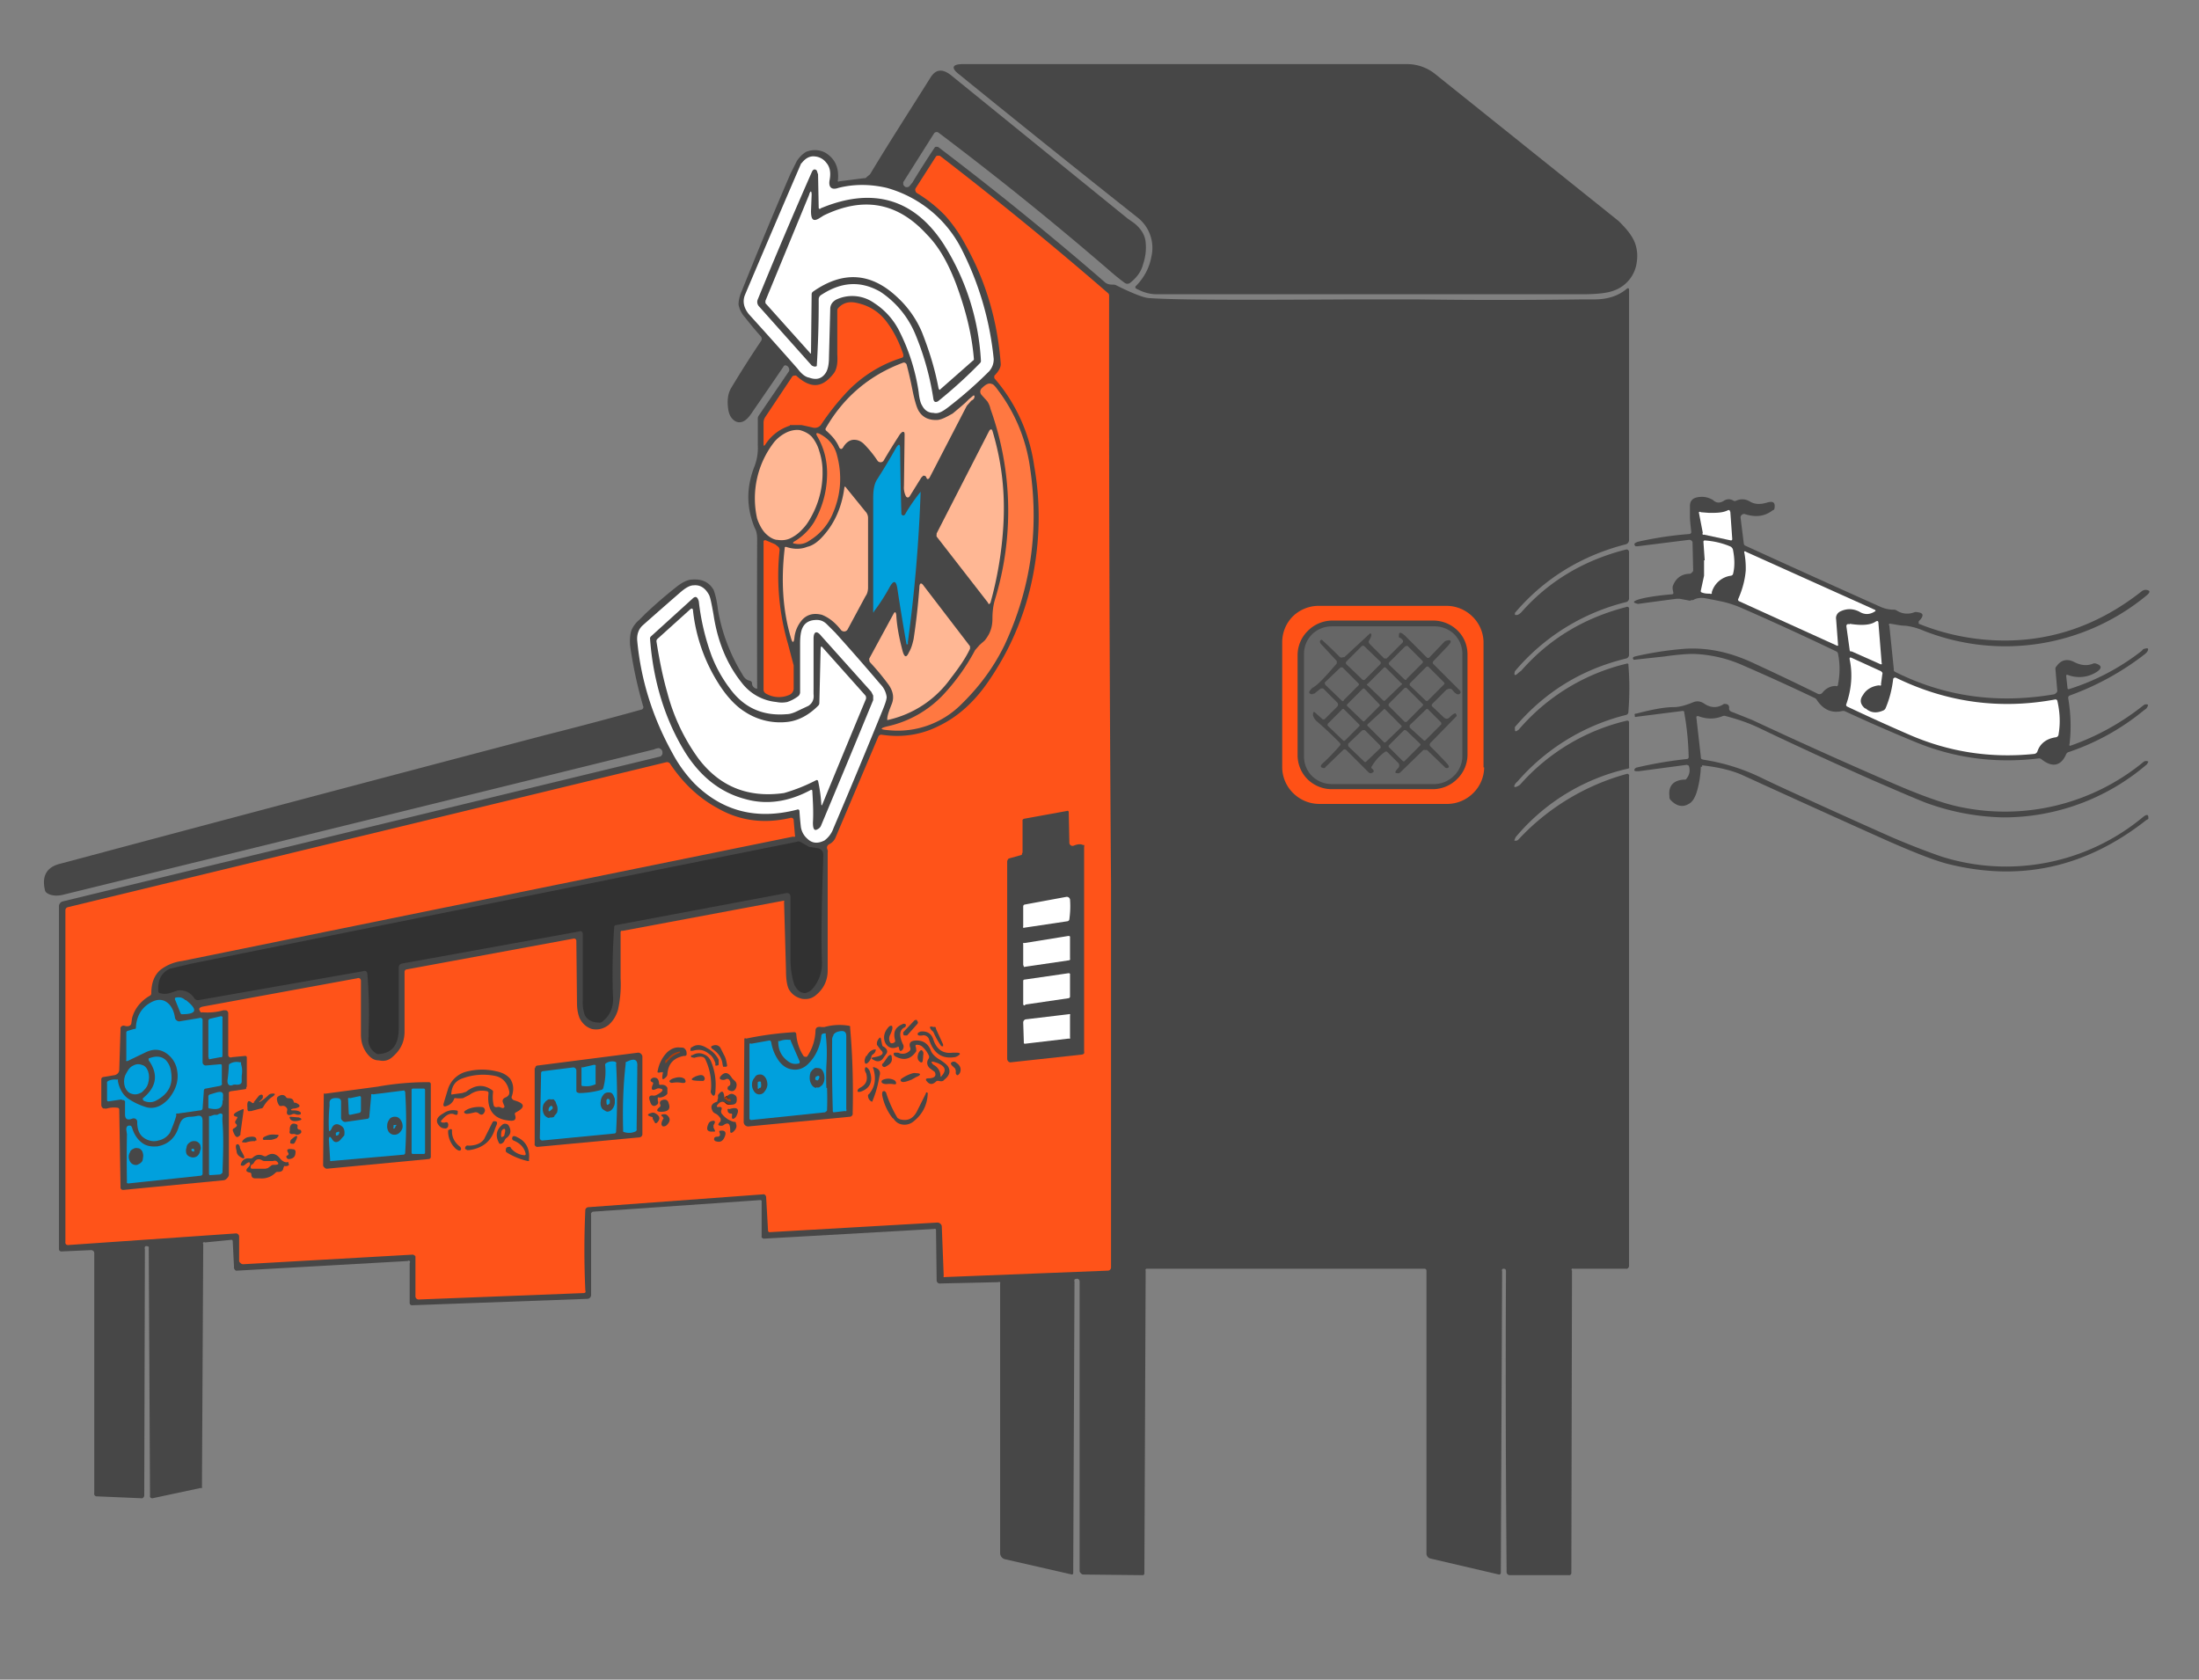 <svg xmlns="http://www.w3.org/2000/svg" width="343" height="262" fill="none" viewBox="0 0 343 262"><rect x="0" y="0" width="343" height="262" fill="#808080" stroke="none"/><g clip-path="url(#a)"><path fill="#474747" d="M179.6 40a6 6 0 0 0-2.2-6.1 2886.6 2886.6 0 0 1-27.8-22.3c-1.3-1-1.1-1.6.6-1.6h69.2a7 7 0 0 1 4.4 1.5l28.7 23c1 1 1.8 1.9 2.3 2.9.5 1 .7 2.2.5 3.5a5.4 5.4 0 0 1-3.5 4.4c-1 .4-2.6.6-5 .6h-66.3c-1.2 0-2.2-.3-3.3-.9a.2.2 0 0 1-.1-.1.2.2 0 0 1 0-.1.2.2 0 0 1 0-.1c1.4-1.4 2.2-3 2.5-4.7Z"/><path fill="#474747" d="m130.8 28.3 3.9-.5c.2 0 .4 0 .5-.2l.5-.4c3-5 6.3-10.1 9.5-15.2.8-1.2 1.8-1.3 3.1-.3l27.6 22.4 1 .7c1 .8 1.7 1.8 1.8 3a8 8 0 0 1-.4 3.4c-.3 1.2-1 2.1-2 2.9a.7.7 0 0 1-.9 0 32.4 32.4 0 0 1-2-1.6 515.7 515.7 0 0 0-27-21.8.5.5 0 0 0-.7.1l-4.8 7.6a.4.4 0 0 0 0 .2.4.4 0 0 0 0 .2c.2.4.5.5.9.3l.5-.6a158.2 158.2 0 0 1 3.5-5.5.3.3 0 0 1 .3-.1h.2a516.7 516.7 0 0 1 25.9 21c.4.4.8.5 1.4.5a1 1 0 0 1 .5.1c2.8 1.4 4.5 2 5.2 2 4.3.3 14.8.3 31.6.2h10a944.1 944.1 0 0 0 26 0h1.8c2 0 3.7-.5 5.1-1.7.2-.1.3 0 .3.2v39a.7.7 0 0 1-.5.7c-7 1.8-12.8 5.4-17.3 10.7a.2.2 0 0 0 0 .1.2.2 0 0 0 0 .1v.1c.3.1.6 0 1-.4 4.4-5 10-8.2 16.4-9.8a.4.4 0 0 1 .4.4v7.3a.6.6 0 0 1-.4.5 33 33 0 0 0-17.4 10.8c-.2.7 0 .8.6.2l.4-.3c4.4-5 9.8-8.2 16.3-9.9a.4.4 0 0 1 .4 0 .4.4 0 0 1 .1.4v7a.6.6 0 0 1-.4.6c-7 1.7-12.7 5.2-17.4 10.7a.6.6 0 0 0 0 .2.4.4 0 0 0 0 .2c0 .4.2.3.6 0a31.9 31.9 0 0 1 16.9-10.3.2.2 0 0 1 .2.1.2.2 0 0 1 0 .1 47.1 47.1 0 0 1 0 7.3.5.5 0 0 1-.3.5 33 33 0 0 0-17 10.4 2.7 2.7 0 0 0-.3.3c-.4.6-.2.7.4.4l.3-.2a32 32 0 0 1 16.7-10 .3.3 0 0 1 .3.2v7a.3.3 0 0 1 0 .2.3.3 0 0 1-.2.1 32 32 0 0 0-17.5 10.7l-.2.5a.6.6 0 0 0 .6-.1 36.1 36.1 0 0 1 17-10.3.3.3 0 0 1 .3.4v76.3a.5.5 0 0 1-.3.5.5.5 0 0 1-.2 0h-8.2a.3.3 0 0 0-.2 0 .2.2 0 0 0 0 .3l-.1 47.2a.3.3 0 0 1-.1.2.3.3 0 0 1-.3.1h-9.2a.5.5 0 0 1-.3-.1.5.5 0 0 1-.2-.3 3604.1 3604.1 0 0 1-.1-47c0-.3-.1-.4-.4-.4a.3.3 0 0 0-.2.1.4.4 0 0 0 0 .3l-.2 47a.3.3 0 0 1-.2.3.3.3 0 0 1-.1 0l-10.7-2.5a.8.8 0 0 1-.6-.8v-44.1a.3.3 0 0 0-.3-.3h-43.3a.2.2 0 0 0-.2.3l-.2 47.2a.3.3 0 0 1-.2.3.3.3 0 0 1-.1 0l-9.3-.1a.5.5 0 0 1-.3-.2.5.5 0 0 1-.2-.3V200c0-.5-.3-.6-.6-.5a.3.3 0 0 0-.2.1.4.4 0 0 0 0 .3l-.2 45.5a.2.2 0 0 1-.2.2l-10.5-2.4a1 1 0 0 1-.7-1v-42a.3.3 0 0 0 0-.2.3.3 0 0 0-.3 0l-9 .2a.5.5 0 0 1-.6-.5l-.1-7.8a.2.2 0 0 0-.3-.2l-26.4 1.5a.5.5 0 0 1-.5-.2.5.5 0 0 1 0-.2v-5.4a.2.2 0 0 0 0-.1.3.3 0 0 0-.3-.1l-26 1.8a.4.4 0 0 0-.3.5V202a.6.6 0 0 1-.6.6l-27.4 1a.4.4 0 0 1-.3-.3V197a.2.2 0 0 0-.3-.3L37 198.2a.5.5 0 0 1-.2 0 .6.6 0 0 1-.3-.4.7.7 0 0 1 0-.2l-.2-4a.3.3 0 0 0-.1-.2.3.3 0 0 0-.1 0 .3.3 0 0 0-.1 0l-4 .4a.3.3 0 0 0-.3 0 .3.3 0 0 0 0 .3l-.2 37.8a.3.3 0 0 1 0 .2.3.3 0 0 1-.2 0l-7.5 1.6a.4.4 0 0 1-.4-.2.4.4 0 0 1 0-.2l-.2-38.6a.4.4 0 0 0 0-.2.3.3 0 0 0-.2-.1c-.3-.1-.5 0-.4.5v.6l-.1 37.7a.5.5 0 0 1-.3.5.4.4 0 0 1-.2 0l-7-.3a.4.4 0 0 1-.3-.5v-37.5a.4.4 0 0 0-.2-.3.4.4 0 0 0-.3-.1l-4.5.2a.5.5 0 0 1-.4-.1.4.4 0 0 1-.1-.3v-53.5a.8.8 0 0 1 .6-.7L103 118a.4.4 0 0 0 .2-.2.3.3 0 0 0 .1-.1c.1-.5 0-.8-.5-1a2 2 0 0 0-.8.2 60326.3 60326.3 0 0 1-92.3 22.7c-1 .2-1.9.1-2.5-.4a.7.7 0 0 1-.2-.4c-.5-2.2.3-3.6 2.5-4.1a17948 17948 0 0 1 75.4-20 679.7 679.7 0 0 0 15.1-4 .4.4 0 0 0 .3-.6 68.3 68.3 0 0 1-2-9.3c-.1-1 0-2 .2-2.5a4.3 4.3 0 0 1 1.2-1.6l1-1a71.4 71.4 0 0 1 5-4.3c.8-.6 1.6-1 2.3-1 1.5-.1 2.6.4 3.3 1.6.2.5.5 1.5.7 3.2.6 3.5 1.9 6.9 3.8 10 .3.6.7.9 1.2 1a.4.4 0 0 1 .3.4c0 .4.3.7.6.8h.1a.2.2 0 0 0 .1 0 .2.2 0 0 0 0-.2 3783.4 3783.4 0 0 1 0-22.9c0-.6 0-1.3-.4-2-1.3-3.2-1.3-6.3 0-9.6a8 8 0 0 0 .5-3.3v-4a.9.9 0 0 1 .1-.5L123 58a.7.7 0 0 0 .1-.2.4.4 0 0 0 0-.2.7.7 0 0 0-.5-.6.3.3 0 0 0-.2 0 .4.4 0 0 0-.2.2 1212 1212 0 0 1-4.8 7c-.5.8-1 1.3-1.4 1.5-.6.3-1.2.2-1.7-.3-.4-.4-.6-.9-.7-1.5-.2-1.3-.1-2.4.4-3.3a160.7 160.7 0 0 1 4.7-7.4.6.6 0 0 0 0-.7 61.8 61.8 0 0 1-2.5-3 4 4 0 0 1-1-2c0-.5.1-1.2.5-2.1a738.3 738.3 0 0 1 7.6-18.3l1-2c.4-.6.8-1 1.4-1.4 1-.4 2-.4 3 .1 1.5.9 2.2 2.3 2 4.3a.2.2 0 0 0 0 .2.2.2 0 0 0 .2 0Zm164.8 76.5c7.8 3.9 16 5 24.8 3.5a.6.6 0 0 0 .3-.2.5.5 0 0 0 .2-.3l-.3-3.5a.6.6 0 0 1 .2-.4c.7-1 1.7-1.2 2.8-.6 1 .5 2 .6 2.9.2a.7.7 0 0 1 .4 0c1 .3 1 .8 0 1.4a5 5 0 0 1-4.3.4.3.3 0 0 0-.3 0 .3.3 0 0 0 0 .2.3.3 0 0 0 0 .1l.2 1.8a.2.2 0 0 0 .1.1h.1a35.9 35.9 0 0 0 11.4-6c.1-.2.3-.3.4-.3.6-.2.7 0 .4.5l-.3.3a42.8 42.8 0 0 1-11.8 6.5.4.4 0 0 0-.2.4c.4 2.4.5 4.8.2 7.2a.2.2 0 0 0 0 .2.2.2 0 0 0 .2 0 38.7 38.7 0 0 0 11.1-6.1l.4-.3c.6-.1.7 0 .3.6a3.4 3.4 0 0 1-.4.3 37 37 0 0 1-11.7 6.5.6.6 0 0 0-.4.3c-.8 1.9-2.2 2.2-3.9.8a.6.6 0 0 0-.4-.1c-6.6.8-13 0-19.1-2.5a274 274 0 0 1-11-4.8.8.8 0 0 0-.5-.1c-1.7.4-3-.2-4-1.7a.8.8 0 0 0-.3-.3 344.8 344.8 0 0 0-11.2-5.1 20.6 20.6 0 0 0-7.8-1.8c-.9 0-2.4.1-4.5.4l-4.6.5a.4.4 0 0 1-.2 0l-.1-.2c0-.1 0-.2.3-.3 2.6-.6 5.2-1 7.8-1.2 3.3-.2 6.6.4 10.2 2a425.7 425.7 0 0 1 10.5 5 .6.6 0 0 0 .8-.2c.5-.6 1.2-1 2-1a.4.4 0 0 0 .3 0 .4.4 0 0 0 .1-.3 12 12 0 0 0 0-4.7.5.5 0 0 0-.3-.4 459.3 459.3 0 0 0-14.6-6.7 17.4 17.4 0 0 0-2.9-1 110 110 0 0 0-3-.6c-.7-.1-1.3 0-1.8.3a1.4 1.4 0 0 1-.3 0 .4.4 0 0 1-.2.1l-1.6-.3h-.5a776.3 776.3 0 0 0-6 .8c-.9-.2-.8-.4.1-.7 1-.3 2.8-.6 5.2-.8a.3.3 0 0 0 .2-.1.2.2 0 0 0 0-.1.2.2 0 0 0 0-.1l-.1-.5a1.7 1.7 0 0 1 0-.3.4.4 0 0 1 0-.1c.4-1.2 1.3-2 2.7-2a.6.6 0 0 0 .3-.2.5.5 0 0 0 .2-.3l-.1-4.4a.4.4 0 0 0-.2-.3.5.5 0 0 0-.3-.1l-8 1a.7.7 0 0 1-.2 0 .4.4 0 0 1-.2 0c-.3-.3-.2-.5.4-.7a55.6 55.6 0 0 1 8-1.2.4.4 0 0 0 .3-.2v-.2a43 43 0 0 1-.2-2v-2c0-1 .7-1.4 1.9-1.4.6 0 1.2.2 1.7.5.5.5 1.1.5 1.7.1.5-.3 1-.3 1.5 0a.4.4 0 0 0 .4 0c.7-.3 1.4-.3 2.1.1.8.5 1.7.5 2.7.2 1-.3 1.3 0 1.2.8a.6.6 0 0 1-.1.3.6.6 0 0 1-.2.1c-1.3 1-2.7 1.1-4.3.6a.5.5 0 0 0-.5.1.5.5 0 0 0-.2.5l.5 4a.4.4 0 0 0 .2.3 2609.7 2609.7 0 0 0 21 9.5 5 5 0 0 0 2.2.5.8.8 0 0 1 .4.1 3 3 0 0 0 2.8.3.9.9 0 0 1 .5 0c1 .1 1 .6.2 1.4a.2.2 0 0 0 0 .2.2.2 0 0 0 0 .2 35.7 35.7 0 0 0 10.6 2.5c8.9.7 17-1.9 24.2-7.6a1 1 0 0 1 1-.1c.3.1.2.4-.3.8a34.6 34.6 0 0 1-35.2 5.3 10 10 0 0 0-2.4-.6c-.8 0-1.5-.2-2.3-.3a.2.2 0 0 0-.2 0 .2.2 0 0 0 0 .3l.7 6.8a.4.4 0 0 0 0 .2.5.5 0 0 0 .2.2Z"/><path fill="#474747" d="M265.3 119.6a15.8 15.8 0 0 1-.6 3.8c-.3 1-.7 1.7-1.3 2-1 .6-2 .3-2.9-.7a.8.8 0 0 1-.1-.5c-.2-1.6.6-2.5 2.3-2.6a.6.6 0 0 0 .2 0 .4.4 0 0 0 .2-.2 2 2 0 0 0 .3-2 .3.3 0 0 0-.1 0 .3.3 0 0 0-.2-.1l-7.5 1c-.6 0-.8 0-.6-.4a.7.7 0 0 1 .4-.2 62 62 0 0 1 7.7-1.3.3.3 0 0 0 .3-.3 44.4 44.4 0 0 0-.7-7 .3.3 0 0 0 0-.1.3.3 0 0 0-.3-.1l-7.1.9a.4.4 0 0 1-.3 0 .3.3 0 0 1 0-.1.2.2 0 0 1 0-.1c-.1-.2 0-.3.3-.3 2.6-.7 4.5-1 5.7-1 1 0 2-.3 3.2-.8.6-.2 1.1-.1 1.7.3.9.6 2 .7 3 0 .3 0 .5 0 .7.2l.1.2a.8.8 0 0 1 0 .3c0 .3.2.5.6.6l3 1.2a811.4 811.4 0 0 0 22.7 10.2c4 1.7 7.1 2.8 9.4 3.3a34 34 0 0 0 29-7 .7.7 0 0 1 .7 0l-.2.4a34.3 34.3 0 0 1-22.4 8.3 37.1 37.1 0 0 1-11.3-2c-1-.3-4-1.6-9.1-3.8a686 686 0 0 1-17.4-8c-2-1-4-1.6-5.5-2a.7.7 0 0 0-.5 0c-1.2.5-2.5.5-3.8 0a.2.2 0 0 0-.1 0 .2.2 0 0 0-.2.1.2.2 0 0 0 0 .1l.7 6.2a.4.4 0 0 0 .1.3l.3.1a31.5 31.5 0 0 1 9.2 2.9l2.1 1a1332.8 1332.8 0 0 0 18.1 8.2c2.8 1.2 5.4 2.2 7.7 3a33.4 33.4 0 0 0 31.4-6.1c.6-.5.9-.5.9 0a.5.5 0 0 1 0 .2.6.6 0 0 1-.3.2c-9.5 7.5-19.9 9.7-31.2 6.8-2.2-.6-5.2-1.8-9.3-3.6A3280 3280 0 0 1 272 121c-1.7-.8-3.8-1.3-6.3-1.6a.2.2 0 0 0-.2 0 .2.2 0 0 0 0 .1.2.2 0 0 0 0 .1Z"/><path fill="#FF5319" d="M38.5 169.5V165a.3.3 0 0 0 0-.1.3.3 0 0 0-.2-.2l-2.1.2a.5.5 0 0 1-.4 0 .4.4 0 0 1-.2-.4V158a.5.5 0 0 0-.3-.4.6.6 0 0 0-.2 0 .6.6 0 0 0-.3 0 9 9 0 0 1-3.2.3.6.6 0 0 1-.3 0 .5.5 0 0 1-.1-.2c-.3-.4 0-.6.5-.7l24-4.4a.5.5 0 0 1 .4 0 .5.5 0 0 1 .2.4v8.4c0 1.1.3 2.1 1 3 .5.6 1 1 1.8 1 .9.2 1.6 0 2.3-.7 1.1-1 1.7-2.2 1.7-3.8v-9.3a.4.4 0 0 1 .4-.4l26-4.8a.4.4 0 0 1 .3.1.4.4 0 0 1 .1.3l.1 9.7c0 1 .2 1.8.4 2.3.4.8 1 1.4 1.9 1.7.9.2 1.8 0 2.6-.6.7-.6 1.2-1.4 1.5-2.4.3-1.4.5-3 .4-4.9v-7.2a.3.3 0 0 1 .1-.2.3.3 0 0 1 .2 0l25.1-4.7a.1.1 0 0 1 .1 0 .2.2 0 0 1 0 .2l.3 10.7c0 1.5.2 2.5.5 3 .5.8 1.2 1.2 2 1.4.8.1 1.5 0 2.2-.6 1.2-1 1.8-2.3 1.8-3.8V133a1 1 0 0 0 0-.4c-.2-.4-.1-.7.2-.9a2 2 0 0 0 1-1l6.7-15.8a.5.5 0 0 1 .5-.3c3.2.5 6.2 0 8.8-1.3 3.2-1.5 5.9-4 8.2-7.5a43.5 43.5 0 0 0 6.8-17c.9-5.2 1-10.6 0-16.2a26.4 26.4 0 0 0-6.2-13.6.4.4 0 0 1 0-.2.4.4 0 0 1 0-.2c.7-.7 1-1.3 1-1.8-.5-6.7-2.3-12.9-5.5-18.6a23 23 0 0 0-3.2-4.6 22 22 0 0 0-4.4-3.5.5.5 0 0 1-.2-.3.5.5 0 0 1 0-.4l3.2-5a.4.4 0 0 1 .4-.1.4.4 0 0 1 .2 0 579.1 579.1 0 0 1 26.2 21.4.5.5 0 0 1 .2.4 11082.4 11082.4 0 0 0 .3 91.9v59.7a.5.5 0 0 1-.5.5l-25.4 1a.2.2 0 0 1-.2 0 .2.2 0 0 1 0-.2l-.3-7.7a.6.6 0 0 0-.2-.4.7.7 0 0 0-.5-.2l-26.2 1.5a.3.3 0 0 1-.2-.2l-.3-5.3a.5.5 0 0 0-.3-.4.4.4 0 0 0-.2 0l-27.2 2a.5.5 0 0 0-.3.1.5.5 0 0 0-.2.3 137 137 0 0 0 0 12.6.3.3 0 0 1 0 .3.4.4 0 0 1-.3.1l-25.7 1a.5.5 0 0 1-.3-.1.5.5 0 0 1-.2-.4V196a.3.3 0 0 0-.2-.2.4.4 0 0 0-.2-.1l-26.5 1.5a.6.6 0 0 1-.4-.2.5.5 0 0 1-.2-.3v-3.8a.5.5 0 0 0-.6-.5l-26 1.8a.5.5 0 0 1-.4-.1.5.5 0 0 1-.1-.4V142a.5.5 0 0 1 .4-.5l93.3-22.6a.6.6 0 0 1 .3 0 .6.6 0 0 1 .3.2c2 3 4.5 5.4 7.5 7 3.5 2 7.3 2.4 11.2 1.5a.5.5 0 0 1 .4 0 .4.4 0 0 1 .2.4l.2 2.3a.2.2 0 0 1 0 .2.4.4 0 0 1-.3 0l-95.3 19.4a7 7 0 0 0-3.4 1.4c-1 .9-1.4 2.1-1.4 3.7a.4.4 0 0 1-.2.3c-1.4.8-2.4 2-2.8 3.5l-.1.7c0 .5-.5.7-1.1.5a.5.5 0 0 0-.6.3.5.5 0 0 0 0 .2l-.2 6.4a.8.8 0 0 1-.2.5 1 1 0 0 1-.5.3l-1.8.3a.4.4 0 0 0-.2.1.4.4 0 0 0-.1.3v4a.7.7 0 0 0 .3.5.7.7 0 0 0 .2 0 .7.7 0 0 0 .4 0 4 4 0 0 1 1.7-.1.3.3 0 0 1 .2.3l.2 12a.5.5 0 0 0 .1.4.5.5 0 0 0 .4.1l15.6-1.5a.8.8 0 0 0 .5-.3.9.9 0 0 0 .3-.5v-12.9a.5.5 0 0 1 .4-.2l2.1-.3a.3.3 0 0 0 .2-.1.3.3 0 0 0 0-.2Z"/><path fill="#fff" d="M125 25.5c.6-.8 1.3-1.2 2.1-1.1a2.5 2.5 0 0 1 1.8 1c.6.7.7 1.6.5 2.7-.2 1.1.3 1.6 1.4 1.2 2.4-.6 4.9-.6 7.5 0a18.7 18.7 0 0 1 11.5 9.2A48.2 48.2 0 0 1 155 56c0 .7-.2 1.3-.7 1.9a65.6 65.6 0 0 1-6.5 5.7c-.8.6-1.5 1-2.2.8-.8 0-1.4-.4-1.8-1.2-.2-.3-.4-1-.5-2a31.1 31.1 0 0 0-3.1-9.7 11.1 11.1 0 0 0-3.8-4.2 5.9 5.9 0 0 0-5.9-.6c-.6.3-1 .8-1 1.5l-.2 7.6c0 1.1-.2 2-.6 2.5-.6.8-1.4 1-2.5.6-.6-.1-1.2-.6-1.8-1.4a788 788 0 0 0-7.6-8.5c-.8-1-1-2-.6-3a3099.5 3099.5 0 0 1 8.8-20.6Z"/><path fill="#FF5319" d="M123.2 66.4a7.1 7.1 0 0 0-3.8 2.9c-.2.3-.3.3-.3 0V66a1.6 1.6 0 0 1 .3-1l4.2-6.3a.4.4 0 0 1 .3-.1.4.4 0 0 1 .3 0c2.2 2 4 2 5.8-.3.5-.6.7-1.6.6-3v-6.8a.7.7 0 0 1 .1-.4c.7-.8 1.6-1.1 2.7-.9 2.1.4 3.7 1.4 4.9 3 1.2 1.6 2 3.3 2.6 5.1v.3a.4.4 0 0 1-.2.2 20 20 0 0 0-9.1 5.9 37.7 37.7 0 0 0-3.5 4.5 1.2 1.2 0 0 1-1.3.5 69.2 69.2 0 0 0-1.8-.4h-1.8Z"/><path fill="#FFB794" d="m151.1 62.3.6-.5c.2-.2.3-.1.3 0 0 .3-.1.5-.5.7l-.7.8-5.8 11.2c-.2.3-.4.3-.5 0-.1-.3-.3-.3-.5-.3l-.3.3-1.8 2.9a.4.4 0 0 1-.3.2.4.4 0 0 1-.3-.2 3 3 0 0 1-.3-1.6l.1-8c0-.4-.1-.5-.4-.4l-.3.3a105.4 105.4 0 0 0-2.6 4.2.6.6 0 0 1-.4.2.6.6 0 0 1-.5-.2 17.3 17.3 0 0 0-2.1-2.6c-.5-.5-1-.7-1.6-.7-.7 0-1.3.5-1.7 1.2-.2.3-.4.3-.6 0-.4-1-1.1-1.8-2-2.6a.3.3 0 0 1-.1-.4c2.8-4.9 6.9-8.3 12-10.2a.4.4 0 0 1 .5.1l.1.1a68.6 68.6 0 0 1 1 4.4c.3 1.4.6 2.4.9 2.9.6 1 1.6 1.5 3 1.4.7-.1 1.4-.5 2.3-1a91.2 91.2 0 0 0 2-1.7l.5-.5Z"/><path fill="#FF7841" d="M138.6 113.9c-1.4-.1-1.4-.3-.2-.6a17 17 0 0 0 8.7-4.9 32.5 32.5 0 0 0 5-7l.7-.8.8-.7c.8-1 1.2-2 1.2-3.4 0-1 .1-2 .4-3a47.2 47.2 0 0 0-.7-29.7 3.4 3.4 0 0 0-.5-1.2l-.9-1a.8.8 0 0 1-.2-.5.8.8 0 0 1 .3-.6c.6-.6 1.1-.8 1.5-.6.2 0 .5.3 1 1a26 26 0 0 1 5 12.3c1.4 9.7 0 18.8-4 27.4-1.7 3.5-4 6.6-6.9 9.4a14 14 0 0 1-11.2 3.9Z"/><path fill="#FFB794" d="M154.3 67.2c.2-.3.4-.3.5 0 1.5 5 2 9.8 1.7 14.8a57.4 57.4 0 0 1-2 12c-.2.3-.3.3-.4 0l-8-10.3a.5.5 0 0 1 0-.3.5.5 0 0 1 0-.2l8.2-16Zm-33.2 17c-.6-.1-1.2-.5-1.7-1s-1-1.4-1.3-2.3a14.3 14.3 0 0 1 2.7-12 6 6 0 0 1 2-1.5c.7-.3 1.4-.4 2-.3.7.2 1.3.5 1.8 1a6 6 0 0 1 1.2 2.3c.3.9.5 2 .5 3a14.3 14.3 0 0 1-.3 3.3 14.3 14.3 0 0 1-1.1 3.2c-.5 1-1 1.9-1.7 2.6a6 6 0 0 1-2 1.5c-.7.3-1.4.3-2 .2Z"/><path fill="#FF7841" d="M129 74.4c.1-2.3-.4-4.4-1.5-6.3-.3-.5-.2-.7.4-.4 1.3.7 2.2 1.7 2.6 3.1.9 3.2.7 6.3-.6 9.3a9 9 0 0 1-3.6 4.2c-.7.5-1.5.7-2.3.5-.4 0-.4-.2 0-.4a9 9 0 0 0 3-3 15.2 15.2 0 0 0 2-7Z"/><path fill="#00A0DC" d="M140 92c-.2-1.5-.6-1.6-1.3-.3a29.3 29.3 0 0 1-2.4 3.7c0 .2-.1.2-.1 0V77.8c0-1.2.1-2.2.6-3a101.2 101.2 0 0 0 3-5c.4-.6.6-.6.6.2a581.9 581.9 0 0 0 .2 10.2c.2.3.5.3.7-.2a29.6 29.6 0 0 1 2.3-3.3 232.7 232.7 0 0 1-2 23.5.6.6 0 0 1 0 .3h-.2A342.2 342.2 0 0 1 140 92Z"/><path fill="#FFB794" d="M131.7 76.1c0-.2.1-.3.3 0l3 3.7c.3.3.4.7.4 1v10.8c0 .5-.1 1-.4 1.4l-2.8 5.2a.6.6 0 0 1-.2.2.6.6 0 0 1-.3.1.7.7 0 0 1-.5-.2c-1-1.3-2-2-3-2.4-1.2-.3-2.2-.1-3 .7a5 5 0 0 0-1.3 3c-.1.7-.3.7-.5 0-1.3-4.3-1.6-9-1-14.1a.2.2 0 0 1 0-.1.2.2 0 0 1 .2-.1c1.2.4 2.3.4 3.3 0 .9-.2 1.7-.8 2.5-1.7 1.8-2 2.9-4.5 3.3-7.5Z"/><path fill="#fff" d="M266.7 80c1 0 2 0 2.8-.4a.3.3 0 0 1 .3 0v.1a.3.3 0 0 1 .1.2l.3 4.2a.2.2 0 0 1-.2.2l-4.2-.9a.4.4 0 0 1-.2 0 .3.3 0 0 1 0-.3L265 80a.2.2 0 0 1 0-.1.2.2 0 0 1 .3 0l1.3.1Z"/><path fill="#FF5319" d="M119.5 108.2a.7.7 0 0 1-.4-.6V84.4a.2.2 0 0 1 .1-.1.3.3 0 0 1 .3 0l1.4.6.5.4a.7.7 0 0 1 .2.5 38 38 0 0 0 1.3 14.6l.9 3.4v3.6a1.1 1.1 0 0 1-.7 1 4 4 0 0 1-3.6-.2Z"/><path fill="#fff" d="m265.9 87.4-.2-2.9a.2.2 0 0 1 .2-.2c1.4.1 2.7.4 3.9.9a.8.8 0 0 1 .5.5c.3 1.5.3 2.8 0 3.9a.4.4 0 0 1-.1.1.4.4 0 0 1-.2.1 3.6 3.6 0 0 0-3 2.6.4.4 0 0 1 0 .2.3.3 0 0 1-.3 0c-.4 0-.8 0-1.3-.2a.3.3 0 0 1-.1-.1.3.3 0 0 1 0-.2l.5-2.3v-2.4Zm6.4 1.6a13.1 13.1 0 0 0-.2-2.7c-.1-.3 0-.4.3-.2l20 9c.2.1.2.2 0 .3-.8.5-1.6.5-2.4 0-1-.5-2-.5-3 0-.4.2-.7.7-.6 1.2l.3 4a.2.2 0 0 1 0 .1.2.2 0 0 1-.2 0l-15.2-6.9a.3.3 0 0 1-.2-.3c.8-1.8 1.1-3.3 1.2-4.5Z"/><path fill="#FFB794" d="M148.3 105.8a16.4 16.4 0 0 1-9.8 6.5.1.1 0 0 1-.1 0 .1.1 0 0 1 0-.1.1.1 0 0 1 0-.1c0-.5.3-1.3.7-2.3.4-1 .2-2-.5-3a39.6 39.6 0 0 0-2.9-3.5.5.5 0 0 1-.1-.3.5.5 0 0 1 0-.3l3.8-7c.2-.3.3-.3.4.2.1 1.9.5 3.8 1 5.7.3 1 .6 1 1 .1.3-.5.5-1.1.7-2 .4-2.6.7-5.3.9-8 0-.8.3-.9.7-.3l7.2 9.4v.2a.4.4 0 0 1 0 .2c-.6 1.3-1.6 2.8-3 4.6Z"/><path fill="#fff" d="M124.7 126.5a.3.3 0 0 0-.1-.2.3.3 0 0 0-.3 0c-6.2 1.6-11.5.3-15.9-4a21 21 0 0 1-3.5-4.8c-3-5.4-4.9-11.2-5.5-17.5-.1-1 .2-1.9.9-2.5a674.3 674.3 0 0 1 5.7-5c.9-.8 1.6-1.2 2.2-1.2 1-.1 1.8.4 2.4 1.5.2.4.4 1.4.7 3.1.6 4 2 7.6 4.4 10.6a7.7 7.7 0 0 0 5.4 3 4.2 4.2 0 0 0 1.7 0 6 6 0 0 0 1.7-.9.8.8 0 0 0 .3-.6v-7.6c0-1 .1-1.8.3-2.3.4-1 1.2-1.4 2.3-1.4.6 0 1.1.2 1.6.7l1.3 1.3a357.4 357.4 0 0 1 7 8c.6.6.9 1.3 1 2 0 .4-.2 1-.6 2a1151.1 1151.1 0 0 1-7.7 18.5 4 4 0 0 1-1.4 1.9c-1 .5-1.9.5-2.7-.3a3 3 0 0 1-1-2 45.1 45.1 0 0 1-.2-2.3Z"/><path fill="#FF5116" d="M231.5 119.7a5.7 5.7 0 0 1-1.7 4 5.8 5.8 0 0 1-4 1.7h-20a5.8 5.8 0 0 1-4-1.6 5.7 5.7 0 0 1-1.8-4v-19.6a5.7 5.7 0 0 1 1.6-4 5.8 5.8 0 0 1 4-1.7h20a5.8 5.8 0 0 1 4 1.6 5.7 5.7 0 0 1 1.8 4v19.6Z"/><path fill="#fff" d="M288.5 97.3c1.9.3 3.2.2 4-.3.3-.2.5-.2.5.2l.5 6.2a.2.2 0 0 1 0 .2.2.2 0 0 1-.2 0l-4.5-2a.4.4 0 0 1-.2 0 .5.5 0 0 1-.1-.3l-.5-3.6a.4.4 0 0 1 .1-.3.4.4 0 0 1 .4 0Z"/><path fill="#fff" d="M291 110.5c.8.7 1.7.8 2.8.3a.7.7 0 0 0 .3-.3c.6-1.4 1-2.9 1.2-4.6a.3.3 0 0 1 .3-.2.3.3 0 0 1 .1 0c8 3.9 16.3 5 24.9 3.4a.3.3 0 0 1 .3.2c.4 1.7.5 3.5.2 5.2a.5.5 0 0 1-.4.5c-1.5.2-2.5 1-2.9 2.2a.6.6 0 0 1-.5.4c-6.8.7-13.3-.3-19.5-3a322.6 322.6 0 0 1-9.7-4.4.3.3 0 0 1-.1-.4c.8-2.3 1-4.7.5-7 0-.2 0-.3.3-.2l4.6 2.1.2.2a.4.4 0 0 1 0 .3l-.2 1.5a.3.3 0 0 1 0 .2.3.3 0 0 1-.3 0c-1 .1-2 .6-2.5 1.5-.6.8-.4 1.5.3 2.1Z"/><path fill="#313131" d="M95.8 144.7a98 98 0 0 0-.2 10.4c.2 1.9-.4 3.3-1.7 4.3a.7.7 0 0 1-.5.1c-1 0-1.8-.4-2.2-1.2a6 6 0 0 1-.3-2.2v-10.4a.4.4 0 0 0-.6-.4l-27.6 5a.6.6 0 0 0-.5.6v9.4c0 1.2-.2 2-.5 2.6-.5.9-1.3 1.4-2.5 1.5a.7.7 0 0 1-.4 0c-1-.6-1.5-1.5-1.3-2.7v-.9a74.7 74.7 0 0 0-.2-8.9.6.6 0 0 0-.2-.4.6.6 0 0 0-.5 0L31 156a.7.7 0 0 1-.7-.3 2.6 2.6 0 0 0-2.6-1.2l-1.2.4a2.6 2.6 0 0 1-1.6 0 .3.3 0 0 1-.2-.2.4.4 0 0 1 0-.2c-.1-1.7.5-2.8 1.8-3.4l3.4-.8 94.4-19a.6.6 0 0 1 .5 0l1.4.8 1.3.2c.6.1 1 .5.9 1.3v.6c-.3 8-.3 13.3-.2 15.7a6 6 0 0 1-1.2 4c-.4.6-.9.9-1.4 1-.8 0-1.3-.5-1.7-1.3-.4-1.2-.6-2.6-.6-4v-9.8a.6.6 0 0 0-.2-.4.6.6 0 0 0-.4-.1l-26.6 5a.3.3 0 0 0-.3.3Z"/><path fill="#00A0DC" d="M29 156c1.9 1.5 1.7 2.2-.6 2.2a.3.3 0 0 1-.1 0 .5.5 0 0 1-.2-.3l-.8-2a.3.3 0 0 1 0-.2.2.2 0 0 1 .2-.1c.5-.1 1 0 1.4.4Z"/><path fill="#00A0DD" d="M21.2 160.2c.1-1.5.7-2.7 1.8-3.5 1-.7 1.8-.9 2.6-.6.9.4 1.5 1.3 1.7 2.7a.7.7 0 0 0 .3.4.6.6 0 0 0 .5.1l3-.5a.3.3 0 0 1 .3 0 .3.3 0 0 1 .2.3v6.6a.5.5 0 0 0 .1.3.5.5 0 0 0 .4.2l2.3-.2a.2.2 0 0 1 .2.2v2.7a.5.5 0 0 1 0 .3.6.6 0 0 1-.4.2l-2.1.4a.3.3 0 0 0-.3.3l-.2 2.8a.3.3 0 0 1-.1.2.4.4 0 0 1-.3.1l-3.5.5a.3.3 0 0 0-.2 0 .5.5 0 0 0 0 .3c-.3 1.1-.7 2-1 2.7a2.8 2.8 0 0 1-1.8 1.2c-.6.2-1.3.1-1.9-.2-1-.5-1.4-1.4-1.4-2.7a.5.5 0 0 0-.3-.5.6.6 0 0 0-.5 0c-.8.3-1.1 0-1.1-.7V172a.4.4 0 0 0 0-.2.5.5 0 0 0-.2-.2.6.6 0 0 0-.2 0 .6.6 0 0 0-.2-.1l-2 .3a.2.2 0 0 1-.2-.2V169a.4.4 0 0 1 0-.2.4.4 0 0 1 .2-.2 2.4 2.4 0 0 1 1.3-.2.3.3 0 0 1 .2 0v.3c.2 1 .7 2 1.5 2.6a10 10 0 0 0 2.6 1.3c1.3.5 2.6.1 3.8-1.2 1.3-1.6 1.7-3.2 1.2-5a4 4 0 0 0-1.7-2.2c-1-.6-2-.6-3.2 0l-2.7 1.3a.2.2 0 0 1-.1 0 .2.2 0 0 1-.1 0 .2.2 0 0 1 0-.2V161a.4.4 0 0 1 .2-.2l1-.3h.2a.3.3 0 0 0 .1-.3Z"/><path fill="#00A0DD" d="M32.5 165v-5.8a.4.4 0 0 1 .1-.2.3.3 0 0 1 .2-.1l1.7-.4.2.1a.3.3 0 0 1 0 .2v5.9a.4.4 0 0 1-.1.2.3.3 0 0 1-.2 0l-1.6.3a.2.2 0 0 1-.2 0 .3.3 0 0 1 0-.3Zm-10 6.7a.2.2 0 0 1-.2-.2.2.2 0 0 1 0-.2c2.2-1.8 2.4-3.8.9-5.9a.2.2 0 0 1 0-.1.2.2 0 0 1 0-.2c1-.4 1.9-.4 2.6.2.5.5.8 1.1.9 2 .3 2-.5 3.4-2.4 4.4-.6.3-1.2.3-1.9 0Zm15.2-3c0 .3-.2.5-.8.5a1.4 1.4 0 0 0-.5 0c-.6.3-1 0-.9-.8a22.7 22.7 0 0 0 .2-2.3.4.4 0 0 1 .2-.2 2.1 2.1 0 0 1 1.5-.2.4.4 0 0 1 .2 0v.3c.2.6.2 1.2.1 1.8v.8Z"/><path fill="#00A0DD" d="M20.5 170.6c-.4-.1-.8-.5-1-1-.2-.6-.2-1.2 0-1.8.3-.6.6-1.2 1.1-1.5.5-.3 1-.4 1.5-.2.5.1.8.5 1 1 .2.6.2 1.2 0 1.9s-.6 1-1 1.4c-.6.3-1 .4-1.6.2Z"/><path fill="#00A0DC" d="M34.7 171.6c.1 1.2-.5 1.6-2 1.3a.4.4 0 0 1-.1 0 .3.3 0 0 1-.1-.3V171a.3.3 0 0 1 .1-.2.4.4 0 0 1 .2-.1l1-.3c.8-.2 1 0 1 .5a3.7 3.7 0 0 0 0 .8Z"/><path fill="#00A0DD" d="M34.7 175c.2 2.5.1 5.1 0 7.9a.4.4 0 0 1-.2.2.4.4 0 0 1-.2.1l-1.5.1a.2.2 0 0 1-.1 0 .3.3 0 0 1-.1-.2v-9a.3.3 0 0 1 .2 0l.6-.2h.5c.6-.4.9-.2.8.3a6.3 6.3 0 0 0 0 .7Zm-10.1 3.8c1.7-.3 2.8-1.4 3.3-3.1.2-.6.4-1 .7-1.2a2 2 0 0 1 1-.3 6 6 0 0 0 1-.1c.8-.2 1 .1 1 .8V183.1a.3.3 0 0 1-.1.2.4.4 0 0 1-.3.1L20 184.6a.3.3 0 0 1-.2-.1.3.3 0 0 1 0-.2 197.9 197.9 0 0 1 0-7.4l-.1-.7c0-.5.2-.7.7-.6l.1.1.1.2c.3 1 .8 1.8 1.6 2.4.7.5 1.5.6 2.5.5Z"/><path stroke="#571E06" d="m113 171.3.6.5a.4.4 0 0 0 .2 0 .2.2 0 0 0 .2 0V171.5a2 2 0 0 0-.4-.1l-.2-.4"/><path fill="#474747" d="M128 32.5c8.1-3.4 14.6-1.5 19.2 5.6a37.8 37.8 0 0 1 5.8 18.1.5.5 0 0 1-.1.4 72.8 72.8 0 0 1-6.6 6c-.4.2-.6.1-.7-.3a43.3 43.3 0 0 0-2.8-10.1 14.7 14.7 0 0 0-5.5-6.7c-3-1.7-6-1.6-9.2.5a.8.8 0 0 0-.4.7 159.8 159.8 0 0 1-.3 10.4.6.6 0 0 1-.6 0 .7.7 0 0 1-.2-.1l-8.2-9.2a1 1 0 0 1-.2-1.1 784.6 784.6 0 0 1 8.4-19.8c.2-.5.5-.6.8-.3l.2.6.1 5.2a.2.2 0 0 0 .2.2Zm-1.5 90.7c-3.5 1.9-7 2.4-10.4 1.4-3.7-1-6.8-3.4-9.2-7.2-3.1-5-5-11-5.5-17.7a.5.5 0 0 1 0-.2.5.5 0 0 1 .1-.2l6.5-5.9c.5-.5.8-.3 1 .4a36.3 36.3 0 0 0 2 8.5 21 21 0 0 0 3 5.3c2.2 2.9 5.1 4.1 8.7 3.8.5 0 1.1-.2 1.7-.5a318.3 318.3 0 0 1 1.7-.8c.6-.4.9-1 .8-1.8a35.3 35.3 0 0 1 0-.9v-7.8c0-1.1.5-1.3 1.2-.4l7.8 8.7.3.6v.7a2835.2 2835.2 0 0 1-8.1 19.5c-.1.3-.3.5-.5.6-.6.4-.8 0-.8-1 .1-1.6 0-3.3-.1-5a.2.2 0 0 0-.2-.1Zm102.4-5.4a5.3 5.3 0 0 1-1.6 3.7 5.4 5.4 0 0 1-3.8 1.6h-15.8a5.4 5.4 0 0 1-3.8-1.6 5.3 5.3 0 0 1-1.5-3.8v-15.6a5.3 5.3 0 0 1 1.6-3.7 5.4 5.4 0 0 1 3.7-1.6h15.9a5.4 5.4 0 0 1 3.8 1.6c1 1 1.5 2.3 1.5 3.7v15.7ZM159.5 133v-4.9a.5.5 0 0 1 0-.2.4.4 0 0 1 .3-.2l6.6-1.2a.2.2 0 0 1 .3.2l.1 4.8a.5.5 0 0 0 .7.4c.5-.2 1-.3 1.4-.1h.2a.4.4 0 0 1 0 .3V164a.6.6 0 0 1 0 .3.5.5 0 0 1-.4.2l-11 1.2a.6.6 0 0 1-.2 0 .6.6 0 0 1-.4-.5v-30.9l.1-.2a.3.3 0 0 1 .2-.2l1.8-.5a.5.5 0 0 0 .2-.1.2.2 0 0 0 0-.2Zm-18 28.5a.3.3 0 0 1-.2 0 .3.3 0 0 1-.2 0h-.1a.3.3 0 0 1-.1-.3.3.3 0 0 1 0-.2l1.7-1.8a.3.3 0 0 1 .2-.1.3.3 0 0 1 .2 0l.1.2a.3.3 0 0 1 0 .4l-1.6 1.8Z"/><path fill="#474747" d="M140 163.3c-.6.3-1.2.2-1.6-.2-.3-.3-.5-.7-.5-1.3 0-.6.3-1.2.8-1.7a.5.5 0 0 1 .3-.1h.1c.2.2.1.7-.3 1.5a1.2 1.2 0 0 0 0 1c.1.3.4.3.7.1a.3.3 0 0 0 .1-.1.4.4 0 0 0 0-.3c-.3-1.2 0-2 1.3-2.5a.4.4 0 0 1 .2 0l.2.1c0 .2 0 .4-.3.5-.7.4-.8 1.3-.1 2.7a.7.7 0 0 1 0 .5.7.7 0 0 1-.3.4c-.2.1-.3 0-.4-.5a.2.2 0 0 0 0-.1.2.2 0 0 0-.1 0 .2.2 0 0 0-.1 0Zm-14.6 1.5h.1a.4.4 0 0 0 .4 0 7.6 7.6 0 0 0 1.3-4c0-.5.3-.7.9-.6h.5a8.7 8.7 0 0 1 3.8-.2.3.3 0 0 1 .2.1.3.3 0 0 1 0 .2c.4 4.5.5 9 .4 13.3a.5.5 0 0 1-.5.6l-15.7 1.5a.7.7 0 0 1-.6-.2.7.7 0 0 1-.2-.5l.1-12.8v-.2a.3.3 0 0 1 .3 0 51.4 51.4 0 0 1 7.5-1 .3.3 0 0 1 .3.3c.1 1.3.5 2.5 1.2 3.5Zm21.3-1.8a11.6 11.6 0 0 1-1.1-2 2 2 0 0 0-.3-.3c-.4-.5-.3-.7.3-.5a.6.6 0 0 1 .3 0 .5.5 0 0 1 .1.3l1.1 2.4a.3.3 0 0 1 0 .1.3.3 0 0 1 0 .1.2.2 0 0 1 0 .1.2.2 0 0 1-.1 0c-.1 0-.2 0-.3-.2Z"/><path fill="#474747" d="M144 161.5c-.7.1-1 0-.8-.4a.5.5 0 0 1 .2-.1.6.6 0 0 1 .2-.1c1-.1 1.7.3 2 1.3.5 1.5 1.5 2.2 3 2h.6c.6 0 .7.2.2.5a1.2 1.2 0 0 1-.5.2c-2 .3-3.3-.6-4-2.8a.9.9 0 0 0-1-.6Zm-6.1 1.8c.4.3.6.6.4 1l-.5.7c-.3.5-.8.7-1.4.4-.6-.3-.6-.4 0-.5 1.2-.2 1.6-.6 1-1.1l-.6-.8a1.1 1.1 0 0 1 .3-1c.1-.2.2-.2.3 0l.2 1a.6.6 0 0 0 .1.2l.2.1Z"/><path fill="#474747" d="M142 163.5c-.3-.8 0-1.2 1-1.2s1.8.5 2.2 1.6c.2.5.7 1 1.4 1.4.8.5 1.2.9 1.3 1.1.4.7.2 1.4-.6 2-.2.3-.5.3-.9.2a.5.5 0 0 0-.2 0 .4.4 0 0 0-.2.1c-.5.5-1 .5-1.4 0-.3-.3-.2-.5.2-.5 1 0 1.3-.4 1-1l-.8-.6c-.4-.4-.5-.9-.2-1.4a.6.6 0 0 0 .1-.2.4.4 0 0 0 0-.3 4 4 0 0 0-1-1.4 1.1 1.1 0 0 0-.6-.3c-.5-.1-.6 0-.4.5v.2a.4.4 0 0 1 0 .3c-.8 1.2-1.9 1.5-3.2.8a.6.6 0 0 1-.3-.3c0-.2 0-.3.2-.3a.5.5 0 0 1 .2 0h.3c.6.3 1.3.2 1.8-.3a.3.3 0 0 0 .1-.2.4.4 0 0 0 0-.2Zm-31.4.9c-.7-.6-1.5-.8-2.5-.5a.4.4 0 0 1-.2 0 .2.2 0 0 1-.2 0 .2.2 0 0 1 0-.1c0-.2 0-.4.3-.5.6-.4 1.4-.4 2.3.2a4.1 4.1 0 0 1 1.8 1.8v.6c0 .2 0 .3-.3.3a.2.2 0 0 1-.2 0 .4.4 0 0 1 0-.3c-.2-.6-.5-1.2-1-1.5Zm.5-.8c-.3-.3-.2-.4.1-.5.5-.2 1 0 1.2.4l.5 1c.3.5.4 1 .5 1.6a.4.4 0 0 1 0 .2.3.3 0 0 1-.2.1h-.4l-.1-.4c-.1-1-.7-1.8-1.6-2.4Zm-7.9 3.6a.8.8 0 0 1-.5.1.2.2 0 0 1-.1 0 .3.3 0 0 1 0-.3 5.5 5.5 0 0 1 1.5-2.9c.6-.5 1.2-.8 2-.7.4 0 .6 0 .8.3.2.2.2.5.2.8a.3.3 0 0 1-.2.2.4.4 0 0 1-.2 0c-1.6.3-2.5 1.2-2.6 2.9a.7.7 0 0 1-.2.4c-.6.6-.7.4-.5-.7 0-.1 0-.1-.2 0Zm32-2.5c.3-.6.8-1 1.3-1a.2.2 0 0 1 .1 0 .2.2 0 0 1 0 .1 1 1 0 0 1-.5.7.6.6 0 0 0-.2.4 1.7 1.7 0 0 1-.7 1 .3.3 0 0 1-.2 0 .2.2 0 0 1-.1-.2c-.1-.2 0-.6.2-1Z"/><path fill="#474747" d="M143.3 164.2c.3-.5.5-.5.7-.1a1 1 0 0 1 0 .5 7 7 0 0 1-.1 1 .2.2 0 0 1-.1.1.2.2 0 0 1-.2 0c-.5-.3-.6-.8-.3-1.5Zm-59.8 2.4a.4.4 0 0 1 .1-.3.5.5 0 0 1 .3-.1l15.6-2a.6.6 0 0 1 .5.2.6.6 0 0 1 .2.5v12a.5.5 0 0 1-.4.5l-16 1.5a.5.5 0 0 1-.4-.3.4.4 0 0 1 0-.2v-11.8Zm26.5-1.4c-.2-.4-.7-.5-1.7-.2l-.5-.1a.2.2 0 0 1 0-.1.2.2 0 0 1 0-.1.3.3 0 0 1 0-.1.4.4 0 0 1 .2 0c.6-.4 1.3-.4 1.9-.1.5.2.9.7 1.1 1.3a9.5 9.5 0 0 1 .6 4.2c0 1-.3 1.2-.7.5a.8.8 0 0 1 0-.5 9.4 9.4 0 0 0-.9-4.8Zm28.5-.4c.4-.4.6-.3.6.2.1.6-.2 1-1 1.4-.2.1-.4 0-.5-.2a.4.4 0 0 1 0-.2.7.7 0 0 1 .2-.2l.7-1Zm10.2 1.6c-.5-.4-.5-.7 0-.8a.6.6 0 0 1 .5.2c.6.4.8 1 .5 1.6-.3.4-.4.4-.6.1a1 1 0 0 1 0-.4l-.1-.4-.3-.3Zm-14.9 3.9c-.1-.2 0-.4.3-.6 1-.5 1.3-1.2 1-2.3a1.3 1.3 0 0 1-.2-.5c0-.5.2-.6.6-.1a1 1 0 0 1 .2.4c.5 1.5 0 2.6-1.5 3.1a.4.4 0 0 1-.2 0 .3.3 0 0 1-.2 0Z"/><path fill="#474747" d="M136.2 166.7c-.1-.2 0-.3.2-.2.7.2 1 .6.8 1.3a16.2 16.2 0 0 0-.1.5c-.2 1.1-.5 2.2-1 3.4a.2.2 0 0 1 0 .1.2.2 0 0 1-.2 0 1 1 0 0 1-.5-.8.5.5 0 0 1 0-.2.8.8 0 0 1 .2-.2c.9-1.1 1.1-2.4.6-4Zm-65.4 4.8a1.8 1.8 0 0 1-1.1 1c-.5.2-.6 0-.5-.4l.7-2.3a4.1 4.1 0 0 1 3.1-2.7 9.6 9.6 0 0 1 4.4 0c1 .2 1.7.6 2.2 1.2.5.8.6 1.7.2 2.8a.4.4 0 0 0 .2.4.4.4 0 0 0 .1.1c1.8.5 1.9 1.1.4 1.9a.3.3 0 0 0-.2.3c.3.8 0 1.1-.8 1-2.5-.2-3.6-1.7-3.3-4.3a.3.3 0 0 0-.3-.3c-1-.2-1.9 0-2.7.6l-1 .5a5.4 5.4 0 0 1-1.1 0 .3.3 0 0 0-.2 0 .4.4 0 0 0-.1.2Zm69.9-3.3a5.7 5.7 0 0 1 1.7-.8 1.2 1.2 0 0 1 .5 0c.8 0 .8.3 0 .6l-.7.4c-1 .4-1.5.5-1.7.2a.2.2 0 0 1 0-.2.4.4 0 0 1 .2-.2Zm-27.4.1c-.3.2-.7.2-1 0a.2.2 0 0 1 0-.1.2.2 0 0 1 0-.1.3.3 0 0 1 0-.1c.7-.9 1.3-.8 1.9.2l.3.3c.4.3.5.7.3 1.2s-.6.6-1 .4a.5.5 0 0 1-.3-.2.3.3 0 0 1 0-.2c0-.1 0-.2.2-.3a.7.7 0 0 0 .2-.2.3.3 0 0 0 0-.1.8.8 0 0 0-.2-.7.3.3 0 0 0-.2-.1.4.4 0 0 0-.2 0Zm-3.4-.2a.4.4 0 0 1-.2.5.4.4 0 0 1-.2 0c-1.8 0-2-.2-1-.7.8-.3 1.2-.3 1.4.2Zm-8.2.7c-.3-.2-.3-.4 0-.6a.5.5 0 0 1 .4-.1c.5 0 .7.4.7 1a.2.2 0 0 0 .1.1.2.2 0 0 0 .2 0c.5 0 .8.1 1 .5v.9c-.3.4-.8.6-1.3.6a.2.2 0 0 0-.2 0 .2.2 0 0 0 0 .1v.4a.5.5 0 0 1 0 .5c-.5.5-1 .4-1.2-.4-.3-.7-.1-1 .5-.9a.9.9 0 0 0 .5-.1c1-.5 1.2-.9.6-1a.9.9 0 0 0-.5 0c-.8.4-1 .2-.7-.6a.3.3 0 0 0 0-.4Zm2.8 0c-.2-.2 0-.3.3-.5 1-.4 1.6-.3 2 0 .3.5.1.7-.5.6a4 4 0 0 0-1.4 0 .7.7 0 0 1-.2 0 .4.4 0 0 1-.2-.1Zm34.8.3a3.9 3.9 0 0 0-1 0c-.6 0-.8-.2-.8-.4a.3.3 0 0 1 .1-.2.6.6 0 0 1 .2-.1 2 2 0 0 1 1.5 0 .7.7 0 0 1 .4.3c.2.4 0 .5-.4.4Zm-88.8 1.6a.2.2 0 0 1 0-.1.2.2 0 0 1 .2 0l8.2-1.1a43.8 43.8 0 0 1 8-.7.3.3 0 0 1 .3.3v11.3a.4.4 0 0 1-.1.3.5.5 0 0 1-.3.1L51 182.3a.5.5 0 0 1-.4-.2.5.5 0 0 1-.2-.3l.1-11Zm88.8 3.8a8.3 8.3 0 0 1-1.7-3.7c0-.4 0-.6.3-.6a.2.2 0 0 1 .1 0l.2.2a18.3 18.3 0 0 0 1.8 4l.2.1a.6.6 0 0 0 .2.1c1.2.3 2-.1 2.6-1.2l1.4-2.8c0-.2.2-.3.3-.1a.4.4 0 0 1 0 .2c-.1 1.9-1 3.3-2.3 4.3a2.2 2.2 0 0 1-1.7.4c-.6-.1-1-.4-1.4-1Zm-26.4-3.2.7.5a.4.4 0 0 0 .2 0h.2V171.5a2 2 0 0 0-.4-.1l-.2-.4c.4-.4.8-.5 1.2-.2a.6.6 0 0 1 .3.4c.1.7-.1 1.1-.7 1.1-.2 0-.5 0-1-.3-.6-.3-1-.1-1.4.5l.1.2c.6-.1.8 0 .6.5a.5.5 0 0 0 0 .3.4.4 0 0 0 0 .1 3.5 3.5 0 0 0 2 1.4.7.7 0 0 1 .2 0 .4.4 0 0 1 .1.3c.2.4 0 .9-.5 1.3-.3.2-.4.1-.4-.2 0-1-.2-1.4-.9-1a.9.9 0 0 1-.4.2c-.7 0-.7-.2-.2-.7a.4.4 0 0 0 0-.2.3.3 0 0 0 0-.2 1.9 1.9 0 0 0-.8-.8 1 1 0 0 1-.4-.3c-.4-.7-.3-1.2.5-1.5a.8.8 0 0 0 .2-.1.4.4 0 0 0 0-.2.8.8 0 0 0 .1-.4.8.8 0 0 1 0-.2.4.4 0 0 1 0-.2c.6-.8.9-.7 1 .5Zm-72.4.6a8.6 8.6 0 0 0 1.3-1 .8.8 0 0 1 .5-.3c.7-.1.8.1 0 .6a5 5 0 0 0-1.2 1.4c-.1.2-.2.3-.4.3l-1.5.4a.5.5 0 0 1-.2 0 .5.5 0 0 1-.3 0 .6.6 0 0 1-.1-.3.6.6 0 0 1 0-.2c-.1-1 .1-1.3.7-.8a.2.2 0 0 0 .3 0 .2.2 0 0 0 0-.1l.8-1c.3-.2.5-.2.6 0v.3a.7.7 0 0 1-.1.2l-.5.5c-.2.2-.2.2 0 0Zm5.1 1.3c.5 0 .9 0 1.3.3a.2.2 0 0 1 0 .1.2.2 0 0 1 0 .2 1 1 0 0 1-.8 0 .6.6 0 0 0-.5 0c-.6.3-1 .1-.8-.6a.7.7 0 0 0 0-.2.4.4 0 0 0-.1-.2.7.7 0 0 0-.7-.3.5.5 0 0 1-.3 0 .3.3 0 0 1-.1 0 1.9 1.9 0 0 1-.4-1 .5.5 0 0 1 .1-.4c.5-.4 1-.4 1.3 0a.4.4 0 0 0 .4.2c.4 0 .7.1.8.5a.6.6 0 0 0 .1.2.4.4 0 0 0 .2 0c.9.4.8.7-.1.9a1.3 1.3 0 0 0-.5.1c-.2.1-.1.2.1.2Z"/><path fill="#AD3C0B" d="M113.4 171c0 .2 0 .3.2.4h.3l.1.2v.2a.2.2 0 0 1-.2 0 .4.4 0 0 1-.2 0l-.7-.5a1 1 0 0 0 .5-.3Z"/><path fill="#474747" d="M103 172.3a.5.5 0 0 1 0-.5.5.5 0 0 1 .3-.2c.5-.2.9 0 1 .5.3.8 0 1.2-.8 1.3-1.1.1-1.3-.2-.5-.8a.2.2 0 0 0 0-.1.3.3 0 0 0 0-.2Zm-28.3 1.4a.7.7 0 0 0-.6-.2c-.8.2-1.3.3-1.5.2-.4-.2-.2-.4.4-.7a4.5 4.5 0 0 1 2.3-.3.5.5 0 0 1 .3.3.5.5 0 0 1 0 .4c-.2.5-.5.6-.9.3Zm39.3 0c-.3 0-.5-.2-.5-.5a.3.3 0 0 1 0-.2.4.4 0 0 1 .3 0c1.2-.4 1.6 0 1.1 1a.9.9 0 0 1-.3.4c-.4.3-.5 0-.4-.5a.2.2 0 0 0-.1-.2.2.2 0 0 0-.1 0Zm-77.1.5c-.8-.2-.5-.6 1-1.2a.1.1 0 0 1 .1.1v.1l-.5 3.6a.8.8 0 0 1 0 .2.5.5 0 0 1-.2.2c-.4.4-.7 0-1-.9a.3.3 0 0 1 .2-.3c.5-.3.6-.5.2-.8a.3.3 0 0 1 0-.1.2.2 0 0 1 0-.2l.3-.5a.2.2 0 0 0 0-.2.2.2 0 0 0-.1 0Zm31.7 1.5c-.7-.7-.6-1.4.5-2 .7-.5 1.4-.6 2-.5a.4.4 0 0 1 .3.1v.2c0 .4-.1.5-.6.3s-1.1 0-1.8.8c-.3.3-.3.4 0 .5h.4a.4.4 0 0 1 .4 0 .4.4 0 0 1 .1.2.5.5 0 0 1 0 .3c0 .3-.3.5-.6.4a1 1 0 0 1-.7-.3Zm33-1.5c-.7-.2-.7-.4 0-.6a.7.7 0 0 1 .5 0c.8.4 1 .9.4 1.5a.3.3 0 0 1-.2.1.2.2 0 0 1-.1 0l-.4-.7a.4.4 0 0 0 0-.2.3.3 0 0 0-.2-.1Zm1.8 0c-.4-.2-.3-.4.2-.4a.6.6 0 0 1 .4.1c.6.5.6 1 0 1.6-.2.2-.4.2-.6.2-.3-.2-.3-.5 0-1.1a.3.3 0 0 0 .1-.2.3.3 0 0 0-.1-.1Zm-56.8.6c-.8.2-1.3 0-1.4-.4a.2.2 0 0 1 0-.2.3.3 0 0 1 .1 0 .3.3 0 0 1 .1 0l1.2.1c.6.2.5.4 0 .5Zm26.2 4.5c-.3 0-.3-.2-.2-.4a.4.4 0 0 1 .2-.2.6.6 0 0 1 .3 0c1 0 1.9-.3 2.4-1l1.3-2.6a.4.4 0 0 1 .2-.2.3.3 0 0 1 .2 0c.4 0 .4.3.2.7l-.2.5c-.6 2-2 3-4 3.3h-.4Zm38.5-3.4.2.4a.2.2 0 0 1 0 .2.3.3 0 0 1-.2 0c-1 .1-1.2-.3-.8-1.2a.7.7 0 0 1 .4-.4c.6-.2.8 0 .4.6a.4.4 0 0 0 0 .2.4.4 0 0 0 0 .2Zm-64.7.3c.3 0 .4.1.4.4a.5.5 0 0 1-.3.3.7.7 0 0 1-.7 0 1 1 0 0 0-.4 0c-.4 0-.5-.2-.4-.5v-.4c.1-.7.5-.9 1.1-.6a.2.2 0 0 1 .1.1.3.3 0 0 1 0 .2v.2a.2.2 0 0 0 0 .1.2.2 0 0 0 .1.1Zm32.1 1.7a.9.9 0 0 1-.5.5.3.3 0 0 1-.2 0 .3.3 0 0 1-.1 0c-.7-1.2-.5-2.2.5-3a.6.6 0 0 1 .5-.1.6.6 0 0 1 .4.2c.5.8.4 1.5-.3 2a.9.9 0 0 0-.3.4Zm-7.6 1.3a3.8 3.8 0 0 1-1.2-2.5v-.4l.4-.2.2.1v.3c0 1 .5 1.8 1.3 2.4l.1.2a.3.3 0 0 1 0 .2c-.1.3-.4.2-.8-.1Zm41.2-2.2a.8.8 0 0 0-.1-.4.2.2 0 0 1 0-.1.1.1 0 0 1 0-.1c1-.2 1.2.3.7 1.2-.3.5-.7.6-1.3.4a.4.4 0 0 1-.2-.2.3.3 0 0 1 0-.2c0-.2.2-.3.6-.3a.3.3 0 0 0 .2-.1.2.2 0 0 0 .1-.2Zm-68.8.1-.3.4a3.3 3.3 0 0 1-.9.3 4.1 4.1 0 0 1-.5 0 2.7 2.7 0 0 1-.4 0 1 1 0 0 1-.3 0l-.1-.1c0-.1 0-.3.3-.4a3.3 3.3 0 0 1 .8-.3 4 4 0 0 1 1 0 1 1 0 0 1 .2 0l.2.1ZM45.6 177.6c.8-.7 1-.5.4.6a.5.5 0 0 1-.2.2.4.4 0 0 1-.2 0c-.3 0-.4-.1-.3-.4 0-.2.2-.3.3-.4Zm-7.8.4c.2-.3.5-.5.8-.6.9-.2 1.4-.1 1.4.4a.2.2 0 0 1 0 .1.3.3 0 0 1-.2 0 .3.3 0 0 1 0 .1 3.7 3.7 0 0 0-1.4.2.8.8 0 0 1-.3 0c-.3 0-.4 0-.3-.2ZM82 180c-.2-1-.9-1.7-1.9-2.1a.4.4 0 0 1-.2-.2.3.3 0 0 1 0-.2c0-.3.3-.4.8-.1 1.3.6 2 1.8 1.8 3.5a.2.2 0 0 1 0 .2.2.2 0 0 1-.1 0 .2.2 0 0 1-.1 0 10.7 10.7 0 0 1-3.2-1.3.5.5 0 0 1-.2-.2.4.4 0 0 1 0-.2c0-.3.1-.5.5-.5a.4.4 0 0 1 .2 0l.1.2a3 3 0 0 0 2.1 1.1.2.2 0 0 0 .2-.2Zm-52.1.5a1 1 0 0 1-.8-.5 1.4 1.4 0 0 1 0-1c0-.3.2-.6.5-.8a1.1 1.1 0 0 1 .8-.2c.3 0 .6.2.8.5.1.3.2.7 0 1 0 .3-.2.6-.4.8a1.1 1.1 0 0 1-1 .2Zm7.5-.1c-.3-.2-.5-.5-.5-.9-.2-.7-.1-1 .1-1a.3.3 0 0 1 .2 0l.2.3c0 .4.3.8.5 1.2.4.7.2.9-.5.4ZM21 181.7a1 1 0 0 1-.7-.5 1.5 1.5 0 0 1-.2-1 1.6 1.6 0 0 1 .2-.5c0-.2.2-.3.3-.4l.4-.2a1 1 0 0 1 .5 0c.3 0 .5.2.7.5.1.3.2.6.1 1a1.6 1.6 0 0 1-.1.5 1.4 1.4 0 0 1-.4.4l-.4.2a1 1 0 0 1-.4 0Zm24-1.8c-.4-.6-.2-.8.9-.6l.1.1a.3.3 0 0 1 .1.2c0 .7-.2 1.1-1 1.2a.5.5 0 0 1-.1 0 .4.4 0 0 1-.2-.1c-.2-.2-.2-.4.1-.5a.2.2 0 0 0 .1-.2Z"/><path fill="#474747" d="M44.2 182.1c0 .5-.3.7-.8.7a.6.6 0 0 0-.2 0 .5.5 0 0 0-.2.1 3 3 0 0 1-2.5.9h-.7c-.4 0-.6-.2-.6-.7a.3.3 0 0 0-.2-.2c-.7-.1-.7-.4-.3-.8a.8.8 0 0 0 .3-.5c0-.4-.2-.4-.7 0-.2.2-.4.3-.6.2a.2.2 0 0 1-.1 0 .3.3 0 0 1 0-.3c.2-.6.7-.9 1.4-.8a.6.6 0 0 0 .4-.1c.5-.5 1.1-.6 1.7-.3a.5.5 0 0 0 .5 0c.7-.5 1.4-.4 2 .3.3.4.7.7 1.1.7a.5.5 0 0 1 .3 0v.2c.2.2 0 .4-.5.4a.3.3 0 0 0-.2 0 .3.3 0 0 0 0 .2Z"/><path fill="#fff" d="M126.2 30.4c.2-.7.4-.7.4 0l-.1 2.5c0 1.3.3 1.7 1.2 1.2l.8-.5c6.2-3 11.5-2 16 2.9 2 2 3.4 4.6 4.6 7.7 1.6 4.3 2.5 8.1 2.8 11.7a.5.5 0 0 1 0 .2.5.5 0 0 1-.2.2l-5 4.4c-.1.2-.2.1-.3-.1-.6-3.2-1.5-6-2.6-8.8a15.8 15.8 0 0 0-3.8-5.4c-4.1-3.9-8.5-4.2-13.2-.9a.5.5 0 0 0-.2.4l-.1 9.1c0 .2-.1.2-.2 0l-6.9-7.7a.4.4 0 0 1 0-.2.4.4 0 0 1 0-.2l6.8-16.5Zm1.1 91.3a27 27 0 0 1-5 2c-5.6.8-10-1-13.3-5.3-2.2-3-3.9-6.5-4.9-10.3-.8-2.8-1.3-5.5-1.7-8a.5.5 0 0 1 .1-.4l5.1-4.6c.3-.3.5-.2.5.2a26.6 26.6 0 0 0 3.9 11.2c1.3 2.1 2.8 3.7 4.3 4.6a10 10 0 0 0 6.6 1.5c1.6-.2 3.2-1 4.7-2.5a.6.6 0 0 0 .2-.4l.2-8.4c0-.5.1-.6.4-.2l6.6 7.4a.7.7 0 0 1 0 .7 3821.8 3821.8 0 0 0-6.7 16.2c-.1.3-.2.3-.2-.1a23.3 23.3 0 0 0-.5-3.5.2.2 0 0 0-.1-.1.2.2 0 0 0-.2 0Z"/><path fill="#666" d="M228.1 118a4.3 4.3 0 0 1-1.3 3 4.4 4.4 0 0 1-3 1.3h-16a4.4 4.4 0 0 1-3.2-1.3 4.3 4.3 0 0 1-1.2-3v-16a4.3 4.3 0 0 1 1.2-3 4.4 4.4 0 0 1 3.1-1.3h16a4.4 4.4 0 0 1 3.1 1.2 4.3 4.3 0 0 1 1.3 3v16Z"/><path fill="#fff" d="m166.5 143.7-6.7 1a.2.2 0 0 1-.2 0 .2.2 0 0 1 0-.2v-3.1a.3.3 0 0 1 .2-.3l6.5-1.2a.5.5 0 0 1 .2 0 .5.5 0 0 1 .4.4c.1 1.3 0 2.3-.1 3.1a.4.4 0 0 1-.1.2.4.4 0 0 1-.2.1Zm-6.9 6.9v-3.3a.3.3 0 0 1 0-.2.3.3 0 0 1 .2 0l6.8-1.1a.2.2 0 0 1 .1 0 .2.2 0 0 1 .2.1.2.2 0 0 1 0 .1v3.3a.3.3 0 0 1 0 .2.3.3 0 0 1-.2.1l-6.8 1a.2.2 0 0 1-.2 0 .2.2 0 0 1 0-.2Zm.3 6.2a.2.2 0 0 1-.3-.2V153a.2.2 0 0 1 .2-.2l6.9-1a.3.3 0 0 1 .2.1.2.2 0 0 1 0 .1v3.5a.3.3 0 0 1-.2.2l-6.8 1Zm-.3 2.7a.5.5 0 0 1 .4-.5l6.7-.8a.3.3 0 0 1 .2 0 .2.2 0 0 1 0 .2v3.4a.3.3 0 0 1 0 .2.3.3 0 0 1-.2 0l-6.8.8a.2.2 0 0 1-.1 0 .2.2 0 0 1-.1-.1.2.2 0 0 1 0-.1l-.1-3.1Z"/><path fill="#00A0DD" d="M130 161.4a1.3 1.3 0 0 1 .8-.5c.8-.2 1.2 0 1.2.7V173a.4.4 0 0 1 0 .3.2.2 0 0 1-.2 0l-1.7.2a.2.2 0 0 1-.1 0 .3.3 0 0 1-.1-.3 257.8 257.8 0 0 1-.1-10.9 1.2 1.2 0 0 1 .2-.8Zm-1 8.3a46.4 46.4 0 0 1 0 3.5.3.3 0 0 1-.2.2.3.3 0 0 1-.1.1l-11.5 1.2a.3.3 0 0 1-.3-.2v-11.7a.3.3 0 0 1 .3 0l2.8-.5a.2.2 0 0 1 .2.1.3.3 0 0 1 .1.2 6.8 6.8 0 0 0 1.2 2.9c.6.8 1.3 1.2 2 1.3 1 .2 2-.2 2.7-1 1-1 1.7-2.5 1.9-4.1 0-.4.2-.5.5-.5a.3.3 0 0 1 .2 0v.3c.2 1.5.2 3.1.1 4.7a42 42 0 0 0 0 3.5Z"/><path fill="#00A0DD" d="M123 165.6c-1-.7-1.6-1.7-1.6-3a.4.4 0 0 1 0-.2.3.3 0 0 1 .2 0 3 3 0 0 1 1.5-.2.3.3 0 0 1 .2 0l.1.3 1.3 3a.3.3 0 0 1 0 .3.2.2 0 0 1-.2.1 1.8 1.8 0 0 1-1.5-.3Z"/><path fill="#AD3C0B" d="M104.2 165.1a2.7 2.7 0 0 1 1.5-1c.3-.1.4-.1.4 0a.2.2 0 0 1-.1.1.5.5 0 0 1-.2.1 4 4 0 0 0-1.8 1.4c-.2.2-.3.2-.2 0a.4.4 0 0 1 0-.3l.4-.3Z"/><path fill="#00A0DD" d="M97.8 165.6c1.2-.6 1.7-.3 1.6.8a76.8 76.8 0 0 0 0 1l-.1 8.7a.4.4 0 0 1 0 .2.4.4 0 0 1-.2.2 2.4 2.4 0 0 1-1.7.1.3.3 0 0 1-.2-.1.4.4 0 0 1 0-.2c-.1-3.5 0-7 .4-10.4a.5.5 0 0 1 0-.2.4.4 0 0 1 .2-.1Zm-7.6 4.9a13.2 13.2 0 0 0 3.6-.5.4.4 0 0 0 .3-.3 9.7 9.7 0 0 0 .3-3.5.4.4 0 0 1 0-.2.4.4 0 0 1 .2-.2 1.8 1.8 0 0 1 1.3-.2l.2.1a.4.4 0 0 1 0 .3c.2 3.5.2 7 0 10.5a.3.3 0 0 1-.2.3l-11.3 1.1a.4.4 0 0 1-.4-.4l.2-10.1a.3.3 0 0 1 .2-.3l4.8-.6a.4.4 0 0 1 .3.1.5.5 0 0 1 .2.4v3.2l.1.2a.3.3 0 0 0 .2 0Z"/><path fill="#FF5015" d="M145.5 166c-.4-.5-.2-.5.7-.2 1.2.5 1.5 1.1.7 2-.1.2-.2.2-.2 0a2 2 0 0 0-.9-1.6 2.2 2.2 0 0 1-.3-.2Z"/><path fill="#00A0DC" d="M91 169.4a.3.3 0 0 1-.2 0 .3.3 0 0 1-.1-.3v-2.6a.3.3 0 0 1 .2 0l1.7-.4a.2.2 0 0 1 .1 0 .2.2 0 0 1 .1 0 .2.2 0 0 1 .1.3v2.5a.4.4 0 0 1 0 .2.4.4 0 0 1-.2.1c-.5.2-1 .3-1.8.2Z"/><path fill="#FF5319" d="M77.5 172.7c-.2 0-.4 0-.5-.3-.1-.5-.2-1.1-.1-2a.5.5 0 0 0 0-.2.5.5 0 0 0-.2-.2c-1.3-.9-2.6-.8-4 .3l-.6.2-1.5.2a.2.2 0 0 1-.2 0 .1.1 0 0 1 0-.1.1.1 0 0 1 0-.1c.1-1.1.6-1.8 1.5-2.2a9.4 9.4 0 0 1 5.2-.5c1.2.2 2 1 2.3 2.3a1 1 0 0 1 0 .6 1 1 0 0 1-.6.5c-.4.2-.5.5-.3.9l.2.5c-.1.3-.3.3-.7.1a.8.8 0 0 0-.5 0Z"/><path fill="#00A0DD" d="M66.3 179.8a.2.2 0 0 1-.2.2h-1.7a.2.2 0 0 1-.2-.2V170a.2.2 0 0 1 .2-.2h1.7a.2.2 0 0 1 .2.2v9.8Zm-14-4.4c-.3.1-.5.4-.6.7-.3.5-.4.4-.4 0a26.4 26.4 0 0 1 .1-3.6v-.5c0-.5.4-.8 1.3-.7a.5.5 0 0 1 .5.5v2.5a.6.6 0 0 0 .2.5.6.6 0 0 0 .5.2l3.5-.5a.3.3 0 0 0 .1-.1.3.3 0 0 0 .1-.2l.3-3.3a.4.4 0 0 1 0-.2.3.3 0 0 1 .3 0l4.8-.6a.2.2 0 0 1 .1 0v.1a.3.3 0 0 1 .1.1c.2 3.2.2 6.3 0 9.5a.3.3 0 0 1-.2.3l-11.3 1a.3.3 0 0 1-.2 0 .2.2 0 0 1 0-.1l-.2-3.2c0-.6.2-.6.5-.1s.7.6 1.2.2l.7-.8c.1-.7 0-1.2-.5-1.5-.3-.2-.6-.3-.9-.2Z"/><path fill="#00A0DC" d="M56.3 171.3v2a.4.4 0 0 1-.1.2.3.3 0 0 1-.2.1l-1.4.3a.2.2 0 0 1-.2-.2l-.1-2.2a.3.3 0 0 1 0-.2.3.3 0 0 1 .3 0l1.4-.3a.2.2 0 0 1 .2 0 .3.3 0 0 1 .1.3Z"/><path fill="#FF5015" d="M78.4 176.2c.4-.3.5 0 .3.7a.7.7 0 0 1-.1.3.5.5 0 0 1-.2.1c-.2.2-.3 0-.2-.7a.6.6 0 0 1 .2-.4Z"/><path fill="#00A0DC" d="M52.6 176.6c.4-.2.4 0 .2.4a.3.3 0 0 1-.2.1.2.2 0 0 1-.2 0 .3.3 0 0 1 0-.2.3.3 0 0 1 0-.2.5.5 0 0 1 .2-.1Zm-22.7 2.9c-.1-.2 0-.3.1-.3a.3.3 0 0 1 .2 0 .3.3 0 0 1 .1.2v.2a.2.2 0 0 1-.2 0 .3.3 0 0 1-.2-.1Z"/><path fill="#FF5015" d="M39.7 181.2c.3-.4.7-.5 1.2-.2a.8.8 0 0 0 .5.1h1.2a.7.7 0 0 1 .5 0c.5.4.4.6-.3.6-.3 0-.4 0-.6.2a2.7 2.7 0 0 0-.4.3l-.4.1h-2a.5.5 0 0 1-.1 0 .2.2 0 0 1-.2-.2c0-.2 0-.4.3-.5a1.1 1.1 0 0 0 .3-.4Z"/><path fill="#474747" d="M213.9 119.8c.5.4.5.6 0 .8a.4.4 0 0 1-.2 0 .5.5 0 0 1-.2-.1L210 117a.3.3 0 0 0-.2-.1.3.3 0 0 0-.2 0l-2.8 2.7a.5.5 0 0 1-.2.2.5.5 0 0 1-.2 0c-.5-.1-.5-.4 0-.8a37 37 0 0 0 2.6-2.7.3.3 0 0 0 0-.4 58 58 0 0 0-3.5-3.3c-.4-.3-.6-.7-.7-1 0-.6.1-.7.5-.3l1 .9a.3.3 0 0 0 .2 0 .3.3 0 0 0 .1 0l2-2a.4.4 0 0 0 .1-.3.4.4 0 0 0-.1-.3l-2.2-2.2a.3.3 0 0 0-.2 0 .3.3 0 0 0-.2 0l-1 .8a.8.8 0 0 1-.2 0 .4.4 0 0 1-.1.1c-.7-.1-.6-.4 0-1 .8-.4 2-1.7 3.8-3.8a.3.3 0 0 0 0-.2.3.3 0 0 0 0-.2l-2.5-2.7a.5.5 0 0 1-.1-.2.3.3 0 0 1 0-.2c0-.1.1-.2.3-.2l.2.2a63 63 0 0 1 2.6 2.5.5.5 0 0 0 .5 0 .5.5 0 0 0 .2 0 2542 2542 0 0 0 4-3.7c.3 0 .3.4-.2 1.2a.4.4 0 0 0 0 .2l.1.2 2.3 2.3a.3.3 0 0 0 .2 0 .3.3 0 0 0 .2 0l2.3-2.3c.4-.3.3-.6-.2-.9a.6.6 0 0 1-.2-.1.4.4 0 0 1 0-.2c0-.5.1-.6.5-.4l.4.3 3.4 3.4a.3.3 0 0 0 .5 0l2.3-2.4a.9.9 0 0 1 .5-.2c.4-.1.6 0 .4.4l-.3.4-2.3 2.4a.3.3 0 0 0-.1.2.3.3 0 0 0 0 .2l4.2 4.2a.3.3 0 0 1 .1.2.3.3 0 0 1 0 .2c-.3.4-.7.2-1.2-.4a.6.6 0 0 0-.2-.2.7.7 0 0 0-.6 0 .7.7 0 0 0-.2.1l-2.2 2.2a.3.3 0 0 0 0 .4l1.8 1.7a.6.6 0 0 0 .9 0c.5-.5.8-.7 1-.6v.1l.1.1a.3.3 0 0 1 0 .1.4.4 0 0 1 0 .1l-4 4.1a.5.5 0 0 0-.2.4.5.5 0 0 0 .2.3 85.2 85.2 0 0 1 2.6 2.7c.3.4.2.5 0 .6a.5.5 0 0 1-.5-.2l-2.7-2.6a.4.4 0 0 0-.3 0 .4.4 0 0 0-.3 0l-3.6 3.5a.6.6 0 0 1-.2.1.5.5 0 0 1-.3 0c-.4 0-.3-.3.2-.8a.6.6 0 0 0 0-.8l-1.7-1.7a.3.3 0 0 0-.4 0 7.1 7.1 0 0 0-2 2.2.3.3 0 0 0-.1.2.3.3 0 0 0 0 .1Zm-86.6 49.9a1 1 0 0 1-.7-.5 2 2 0 0 1-.3-1.2 2 2 0 0 1 .1-.6c0-.2.2-.3.3-.5l.4-.3a1 1 0 0 1 .4 0c.4 0 .6.1.8.4.2.3.3.7.3 1.2a2.2 2.2 0 0 1-.1.6 1.7 1.7 0 0 1-.3.5l-.4.3a.9.9 0 0 1-.5 0Zm-9 1a1 1 0 0 1-.7-.5 1.8 1.8 0 0 1-.3-1.1c0-.4.2-.8.4-1 .2-.4.5-.5.9-.5.3 0 .6.2.8.5.2.3.3.7.3 1.1a1.8 1.8 0 0 1-.4 1 1 1 0 0 1-1 .5Zm-23.6 2.7a1 1 0 0 1-.4-.2 1.2 1.2 0 0 1-.4-.3 1.6 1.6 0 0 1-.2-.5 1.9 1.9 0 0 1 0-.6 1.7 1.7 0 0 1 .4-1c.2-.3.5-.4.8-.4a1 1 0 0 1 .5.1 1.2 1.2 0 0 1 .3.4l.2.5v.6a1.7 1.7 0 0 1-.4 1 1 1 0 0 1-.8.4Zm-9 1a1 1 0 0 1-.5-.2 1.2 1.2 0 0 1-.3-.3 1.6 1.6 0 0 1-.2-.5 1.9 1.9 0 0 1 .1-1.2l.3-.4.4-.3a1 1 0 0 1 .5 0 1 1 0 0 1 .4 0c.1.2.3.3.3.5l.2.5a1.9 1.9 0 0 1 0 1 1.6 1.6 0 0 1-.4.5c0 .2-.2.3-.4.3a1 1 0 0 1-.4 0ZM61.4 177a1.1 1.1 0 0 1-.8-.5 1.6 1.6 0 0 1-.2-1c0-.4.2-.7.4-1a1.1 1.1 0 0 1 .9-.3c.3 0 .6.2.8.5.2.3.3.6.3 1s-.2.7-.5 1a1.1 1.1 0 0 1-.8.3Z"/><path fill="#666" d="M212.9 106a.3.3 0 0 1-.4 0l-2.5-2.4a.3.3 0 0 1 0-.4l2.4-2.4a.3.3 0 0 1 .4 0l2.5 2.4a.3.3 0 0 1 0 .4l-2.4 2.4Zm6.5 0a.3.3 0 0 1-.3 0l-2.4-2.3a.3.3 0 0 1 0-.4l2.5-2.5a.3.3 0 0 1 .1 0 .3.3 0 0 1 .3 0l2.3 2.3a.3.3 0 0 1 0 .3l-2.5 2.5Zm3.3 3.3a.3.3 0 0 1-.3 0l-2.5-2.4a.2.2 0 0 1 0-.2v-.1l2.6-2.6a.3.3 0 0 1 .3 0l2.4 2.4a.3.3 0 0 1 .1.3l-2.6 2.6Zm-13.1 0a.2.2 0 0 1-.3 0l-2.6-2.5a.3.3 0 0 1 0-.1.2.2 0 0 1 0-.3l2.4-2.3a.2.2 0 0 1 .1 0h.2l2.5 2.5a.2.2 0 0 1 0 .3l-2.3 2.3Zm9-2.7a.1.1 0 0 1 0 .2l-2.6 2.5a.2.2 0 0 1-.2 0l-2.5-2.4a.1.1 0 0 1 0-.2l2.6-2.6a.2.2 0 0 1 .1 0h.1l2.5 2.5Zm.8 6a.2.2 0 0 1-.2 0 .2.2 0 0 1-.1 0l-2.5-2.5a.2.2 0 0 1 0-.1v-.2l2.5-2.5a.2.2 0 0 1 .1 0 .2.2 0 0 1 .2 0l2.5 2.5a.2.2 0 0 1 0 .3l-2.5 2.5Zm-4.2-2.7a.2.2 0 0 1 0 .2l-2.4 2.4a.2.2 0 0 1-.2 0l-2.5-2.4a.2.2 0 0 1 0-.1v-.1l2.5-2.5h.1a.2.2 0 0 1 .1 0l2.4 2.5Zm-5.4 5.6a.2.2 0 0 1-.3 0l-2.4-2.3a.2.2 0 0 1 0-.2.2.2 0 0 1 0-.1l2.2-2.2a.2.2 0 0 1 .1-.1.2.2 0 0 1 .2 0l2.4 2.4a.2.2 0 0 1 0 .3l-2.2 2.2Zm8.8-2.3a.2.2 0 0 1 0 .2l-2.5 2.4a.2.2 0 0 1-.1 0 .2.2 0 0 1-.1 0l-2.5-2.5a.2.2 0 0 1-.1-.1.2.2 0 0 1 0-.2l2.5-2.3a.2.2 0 0 1 .1-.1.2.2 0 0 1 .1 0l2.6 2.6Zm6.2-.5v.1a.2.2 0 0 1 0 .2l-2.5 2.5a.2.2 0 0 1-.2 0l-2.2-2a.2.2 0 0 1 0-.2.2.2 0 0 1 0-.2l2.5-2.4a.2.2 0 0 1 .2-.1.2.2 0 0 1 .1 0l2.1 2.1Zm-9.5 3.6a.2.2 0 0 1 0 .1.2.2 0 0 1 0 .3l-2.2 2.1a.2.2 0 0 1-.3 0l-2.5-2.4a.3.3 0 0 1 0-.1.3.3 0 0 1 0-.1.2.2 0 0 1 0-.2l2.2-2.1a.2.2 0 0 1 .1 0 .2.2 0 0 1 .1 0 .3.3 0 0 1 .2 0l2.4 2.4Zm3.8 2.4a.2.2 0 0 1-.3 0l-2.1-2.1a.2.2 0 0 1-.1-.1v-.1a.2.2 0 0 1 0-.1l2.4-2.4a.2.2 0 0 1 .2 0h.1l2.2 2.1a.2.2 0 0 1 0 .3l-2.4 2.4Z"/><path fill="#00A0DC" d="M127.5 167.8c.4 0 .4.2.1.7a.2.2 0 0 1-.2 0 .2.2 0 0 1-.1 0c-.1-.1-.2-.2-.1-.4a.4.4 0 0 1 .1-.2.4.4 0 0 1 .2 0Zm-9.1 2a.2.2 0 0 1-.2 0 .4.4 0 0 1 0-.2.7.7 0 0 1 0-.2 1 1 0 0 1 0-.4.7.7 0 0 1 0-.2.4.4 0 0 1 .2-.1.2.2 0 0 1 .1 0 .2.2 0 0 1 .1 0 .4.4 0 0 1 .1.1v.2a1 1 0 0 1 0 .5.7.7 0 0 1 0 .1.4.4 0 0 1-.2.1.2.2 0 0 1-.1 0Zm-23.6 1.6c.1 0 .2 0 .3.2a.4.4 0 0 1 0 .3.5.5 0 0 1 0 .2c-.4.4-.5.3-.5-.3a.6.6 0 0 1 0-.2.3.3 0 0 1 .2-.2Zm-9 1.2c.2-.2.3-.1.4.1a.4.4 0 0 1 0 .2.6.6 0 0 1-.2.2c-.4.4-.5.3-.4-.2a.6.6 0 0 1 .2-.3Zm-24.1 3.2c-.3.4-.4.3-.3-.1a.3.3 0 0 1 0-.2.3.3 0 0 1 .2 0c.3-.1.3 0 0 .3Z"/></g><defs><clipPath id="a"><path fill="#fff" d="M0 0h343v262H0z"/></clipPath></defs></svg>
